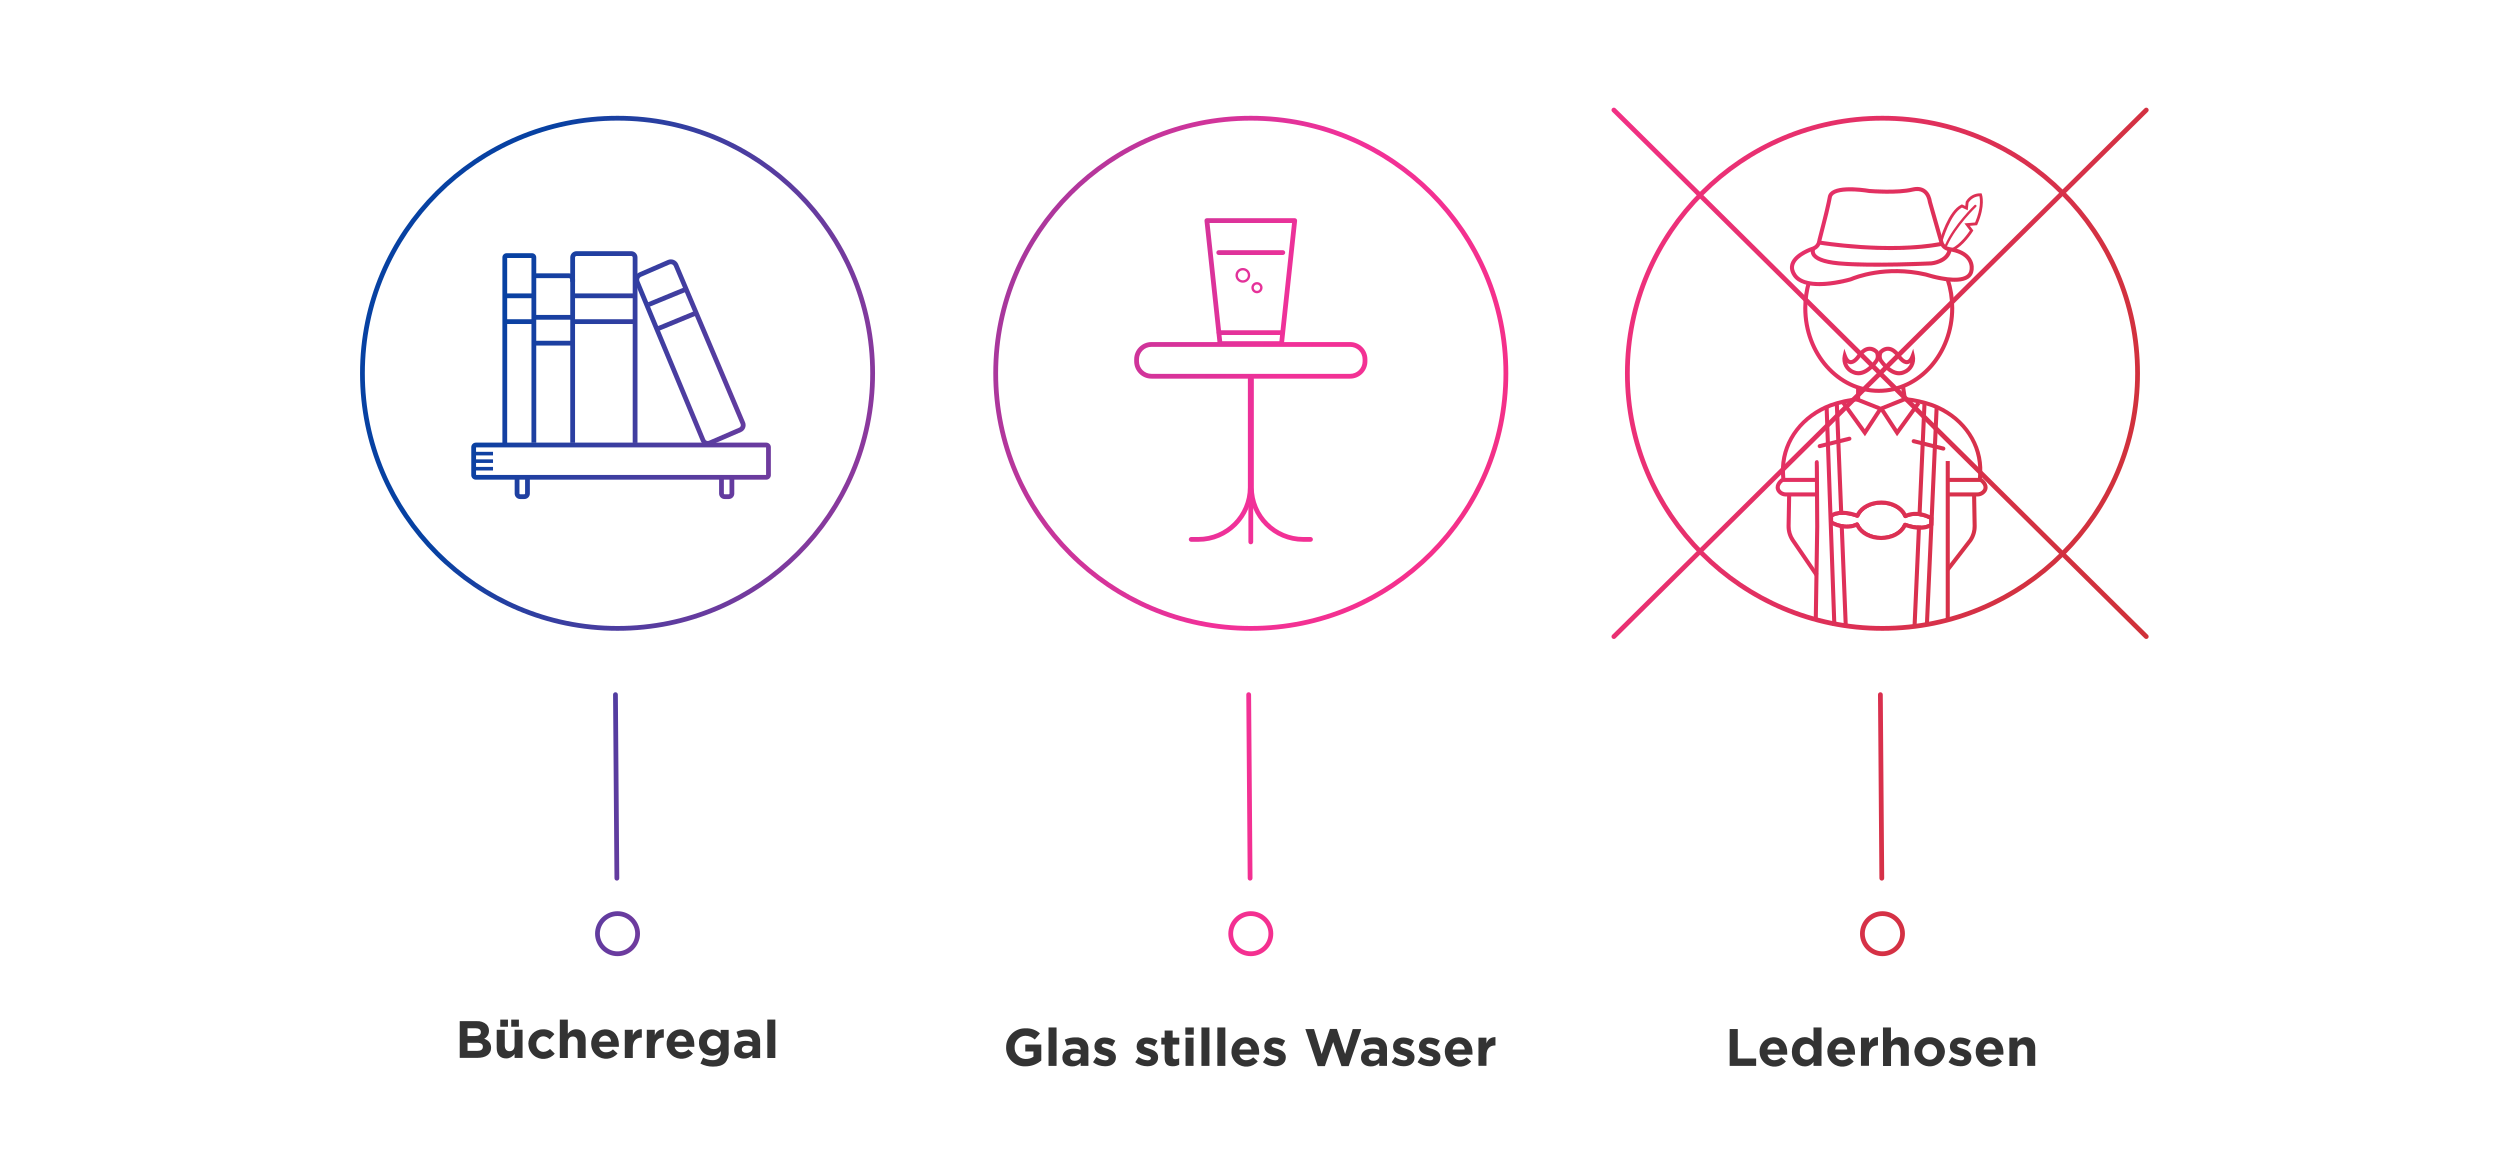 <?xml version="1.0" encoding="UTF-8"?>
<svg xmlns="http://www.w3.org/2000/svg" xmlns:xlink="http://www.w3.org/1999/xlink" id="Layer_1" data-name="Layer 1" viewBox="0 0 1045 484">
  <defs>
    <style>
      .cls-1 {
        fill: url(#Neues_Verlaufsfeld_1-27);
      }

      .cls-2 {
        fill: url(#Neues_Verlaufsfeld_1-10);
      }

      .cls-3 {
        fill: url(#Neues_Verlaufsfeld_1-23);
      }

      .cls-4 {
        fill: url(#Neues_Verlaufsfeld_1-3);
      }

      .cls-5 {
        fill: url(#Neues_Verlaufsfeld_1-43);
      }

      .cls-6 {
        fill: url(#Neues_Verlaufsfeld_1-57);
      }

      .cls-7 {
        fill: url(#Neues_Verlaufsfeld_1-13);
      }

      .cls-8 {
        fill: url(#Neues_Verlaufsfeld_1-46);
      }

      .cls-9 {
        fill: url(#Neues_Verlaufsfeld_1-25);
      }

      .cls-10 {
        fill: url(#Neues_Verlaufsfeld_1-17);
      }

      .cls-11 {
        fill: url(#Neues_Verlaufsfeld_1-15);
      }

      .cls-12 {
        fill: url(#Neues_Verlaufsfeld_1-11);
      }

      .cls-13 {
        fill: url(#Neues_Verlaufsfeld_1-40);
      }

      .cls-14 {
        fill: url(#Neues_Verlaufsfeld_1-53);
      }

      .cls-15 {
        fill: url(#Neues_Verlaufsfeld_1-41);
      }

      .cls-16 {
        fill: url(#Neues_Verlaufsfeld_1-49);
      }

      .cls-17 {
        fill: url(#Neues_Verlaufsfeld_1-7);
      }

      .cls-18 {
        fill: url(#Neues_Verlaufsfeld_1-22);
      }

      .cls-19 {
        fill: url(#Neues_Verlaufsfeld_1-28);
      }

      .cls-20 {
        fill: url(#Neues_Verlaufsfeld_1-34);
      }

      .cls-21 {
        fill: url(#Neues_Verlaufsfeld_1-18);
      }

      .cls-22 {
        fill: url(#Neues_Verlaufsfeld_1-6);
      }

      .cls-23 {
        fill: url(#Neues_Verlaufsfeld_1-44);
      }

      .cls-24 {
        fill: url(#Neues_Verlaufsfeld_1-16);
      }

      .cls-25 {
        fill: url(#Neues_Verlaufsfeld_1-35);
      }

      .cls-26 {
        fill: url(#Neues_Verlaufsfeld_1-60);
      }

      .cls-27 {
        fill: url(#Neues_Verlaufsfeld_1-12);
      }

      .cls-28 {
        fill: url(#Neues_Verlaufsfeld_1-38);
      }

      .cls-29 {
        fill: url(#Neues_Verlaufsfeld_1-24);
      }

      .cls-30 {
        fill: url(#Neues_Verlaufsfeld_1-29);
      }

      .cls-31 {
        fill: url(#Neues_Verlaufsfeld_1-26);
      }

      .cls-32 {
        fill: url(#Neues_Verlaufsfeld_1);
      }

      .cls-33 {
        fill: url(#Neues_Verlaufsfeld_1-51);
      }

      .cls-34 {
        fill: url(#Neues_Verlaufsfeld_1-63);
      }

      .cls-35 {
        fill: url(#Neues_Verlaufsfeld_1-30);
      }

      .cls-36 {
        fill: url(#Neues_Verlaufsfeld_1-54);
      }

      .cls-37 {
        fill: url(#Neues_Verlaufsfeld_1-2);
      }

      .cls-38 {
        fill: url(#Neues_Verlaufsfeld_1-36);
      }

      .cls-39 {
        fill: url(#Neues_Verlaufsfeld_1-4);
      }

      .cls-40 {
        fill: url(#Neues_Verlaufsfeld_1-52);
      }

      .cls-41 {
        fill: url(#Neues_Verlaufsfeld_1-45);
      }

      .cls-42 {
        fill: #333;
      }

      .cls-43 {
        fill: url(#Neues_Verlaufsfeld_1-48);
      }

      .cls-44 {
        fill: url(#Neues_Verlaufsfeld_1-31);
      }

      .cls-45 {
        fill: url(#Neues_Verlaufsfeld_1-66);
      }

      .cls-46 {
        fill: url(#Neues_Verlaufsfeld_1-55);
      }

      .cls-47 {
        fill: url(#Neues_Verlaufsfeld_1-42);
      }

      .cls-48 {
        fill: url(#Neues_Verlaufsfeld_1-64);
      }

      .cls-49 {
        fill: url(#Neues_Verlaufsfeld_1-39);
      }

      .cls-50 {
        fill: url(#Neues_Verlaufsfeld_1-37);
      }

      .cls-51 {
        fill: url(#Neues_Verlaufsfeld_1-5);
      }

      .cls-52 {
        fill: url(#Neues_Verlaufsfeld_1-50);
      }

      .cls-53 {
        fill: url(#Neues_Verlaufsfeld_1-65);
      }

      .cls-54 {
        fill: url(#Neues_Verlaufsfeld_1-20);
      }

      .cls-55 {
        fill: url(#Neues_Verlaufsfeld_1-58);
      }

      .cls-56 {
        fill: url(#Neues_Verlaufsfeld_1-21);
      }

      .cls-57 {
        fill: url(#Neues_Verlaufsfeld_1-56);
      }

      .cls-58 {
        fill: url(#Neues_Verlaufsfeld_1-67);
      }

      .cls-59 {
        fill: url(#Neues_Verlaufsfeld_1-8);
      }

      .cls-60 {
        fill: url(#Neues_Verlaufsfeld_1-33);
      }

      .cls-61 {
        fill: url(#Neues_Verlaufsfeld_1-61);
      }

      .cls-62 {
        fill: url(#Neues_Verlaufsfeld_1-59);
      }

      .cls-63 {
        fill: url(#Neues_Verlaufsfeld_1-19);
      }

      .cls-64 {
        fill: url(#Neues_Verlaufsfeld_1-62);
      }

      .cls-65 {
        fill: url(#Neues_Verlaufsfeld_1-47);
      }

      .cls-66 {
        fill: url(#Neues_Verlaufsfeld_1-9);
      }

      .cls-67 {
        fill: url(#Neues_Verlaufsfeld_1-32);
      }

      .cls-68 {
        fill: url(#Neues_Verlaufsfeld_1-14);
      }
    </style>
    <linearGradient id="Neues_Verlaufsfeld_1" data-name="Neues Verlaufsfeld 1" x1="158.925" y1="15.181" x2="929.788" y2="231.181" gradientUnits="userSpaceOnUse">
      <stop offset="0" stop-color="#0741a2"></stop>
      <stop offset=".1" stop-color="#0741a2"></stop>
      <stop offset=".2" stop-color="#4b3da0"></stop>
      <stop offset=".3" stop-color="#8b399d"></stop>
      <stop offset=".4" stop-color="#c3359b"></stop>
      <stop offset=".5" stop-color="#f13199"></stop>
      <stop offset=".6" stop-color="#f5308c"></stop>
      <stop offset=".7" stop-color="#ea3074"></stop>
      <stop offset=".8" stop-color="#df305a"></stop>
      <stop offset=".9" stop-color="#d33141"></stop>
      <stop offset="1" stop-color="#ce3136"></stop>
    </linearGradient>
    <linearGradient id="Neues_Verlaufsfeld_1-2" data-name="Neues Verlaufsfeld 1" x1="153.238" y1="35.478" x2="924.1" y2="251.478" xlink:href="#Neues_Verlaufsfeld_1"></linearGradient>
    <linearGradient id="Neues_Verlaufsfeld_1-3" data-name="Neues Verlaufsfeld 1" x1="161.931" y1="4.455" x2="932.793" y2="220.455" xlink:href="#Neues_Verlaufsfeld_1"></linearGradient>
    <linearGradient id="Neues_Verlaufsfeld_1-4" data-name="Neues Verlaufsfeld 1" x1="150.228" y1="46.22" x2="921.09" y2="262.22" xlink:href="#Neues_Verlaufsfeld_1"></linearGradient>
    <linearGradient id="Neues_Verlaufsfeld_1-5" data-name="Neues Verlaufsfeld 1" x1="138.591" y1="87.751" x2="909.453" y2="303.751" xlink:href="#Neues_Verlaufsfeld_1"></linearGradient>
    <linearGradient id="Neues_Verlaufsfeld_1-6" data-name="Neues Verlaufsfeld 1" x1="140.206" y1="81.987" x2="911.068" y2="297.987" xlink:href="#Neues_Verlaufsfeld_1"></linearGradient>
    <linearGradient id="Neues_Verlaufsfeld_1-7" data-name="Neues Verlaufsfeld 1" x1="139.369" y1="84.972" x2="910.232" y2="300.972" xlink:href="#Neues_Verlaufsfeld_1"></linearGradient>
    <linearGradient id="Neues_Verlaufsfeld_1-8" data-name="Neues Verlaufsfeld 1" x1="129.551" y1="120.012" x2="900.414" y2="336.012" xlink:href="#Neues_Verlaufsfeld_1"></linearGradient>
    <linearGradient id="Neues_Verlaufsfeld_1-9" data-name="Neues Verlaufsfeld 1" x1="148.821" y1="51.241" x2="919.684" y2="267.241" xlink:href="#Neues_Verlaufsfeld_1"></linearGradient>
    <linearGradient id="Neues_Verlaufsfeld_1-10" data-name="Neues Verlaufsfeld 1" x1="168.043" y1="-17.359" x2="938.905" y2="198.641" xlink:href="#Neues_Verlaufsfeld_1"></linearGradient>
    <linearGradient id="Neues_Verlaufsfeld_1-11" data-name="Neues Verlaufsfeld 1" x1="159.219" y1="14.134" x2="930.081" y2="230.134" xlink:href="#Neues_Verlaufsfeld_1"></linearGradient>
    <linearGradient id="Neues_Verlaufsfeld_1-12" data-name="Neues Verlaufsfeld 1" x1="158.307" y1="17.386" x2="929.17" y2="233.386" xlink:href="#Neues_Verlaufsfeld_1"></linearGradient>
    <linearGradient id="Neues_Verlaufsfeld_1-13" data-name="Neues Verlaufsfeld 1" x1="123.135" y1="142.909" x2="893.998" y2="358.909" xlink:href="#Neues_Verlaufsfeld_1"></linearGradient>
    <linearGradient id="Neues_Verlaufsfeld_1-14" data-name="Neues Verlaufsfeld 1" x1="107.186" y1="199.828" x2="878.048" y2="415.828" xlink:href="#Neues_Verlaufsfeld_1"></linearGradient>
    <linearGradient id="Neues_Verlaufsfeld_1-15" data-name="Neues Verlaufsfeld 1" x1="103.913" y1="211.511" x2="874.775" y2="427.511" xlink:href="#Neues_Verlaufsfeld_1"></linearGradient>
    <linearGradient id="Neues_Verlaufsfeld_1-16" data-name="Neues Verlaufsfeld 1" x1="87.964" y1="268.428" x2="858.826" y2="484.428" xlink:href="#Neues_Verlaufsfeld_1"></linearGradient>
    <linearGradient id="Neues_Verlaufsfeld_1-17" data-name="Neues Verlaufsfeld 1" x1="84.643" y1="280.279" x2="855.506" y2="496.279" xlink:href="#Neues_Verlaufsfeld_1"></linearGradient>
    <linearGradient id="Neues_Verlaufsfeld_1-18" data-name="Neues Verlaufsfeld 1" x1="68.694" y1="337.199" x2="839.556" y2="553.199" xlink:href="#Neues_Verlaufsfeld_1"></linearGradient>
    <linearGradient id="Neues_Verlaufsfeld_1-19" data-name="Neues Verlaufsfeld 1" x1="120.117" y1="153.68" x2="890.98" y2="369.68" xlink:href="#Neues_Verlaufsfeld_1"></linearGradient>
    <linearGradient id="Neues_Verlaufsfeld_1-20" data-name="Neues Verlaufsfeld 1" x1="116.746" y1="165.711" x2="887.608" y2="381.711" xlink:href="#Neues_Verlaufsfeld_1"></linearGradient>
    <linearGradient id="Neues_Verlaufsfeld_1-21" data-name="Neues Verlaufsfeld 1" x1="115.927" y1="168.632" x2="886.79" y2="384.632" xlink:href="#Neues_Verlaufsfeld_1"></linearGradient>
    <linearGradient id="Neues_Verlaufsfeld_1-22" data-name="Neues Verlaufsfeld 1" x1="115.109" y1="171.553" x2="885.971" y2="387.553" xlink:href="#Neues_Verlaufsfeld_1"></linearGradient>
    <linearGradient id="Neues_Verlaufsfeld_1-23" data-name="Neues Verlaufsfeld 1" x1="114.249" y1="174.621" x2="885.112" y2="390.621" xlink:href="#Neues_Verlaufsfeld_1"></linearGradient>
    <linearGradient id="Neues_Verlaufsfeld_1-24" data-name="Neues Verlaufsfeld 1" x1="120.47" y1="152.419" x2="891.333" y2="368.419" xlink:href="#Neues_Verlaufsfeld_1"></linearGradient>
    <linearGradient id="Neues_Verlaufsfeld_1-25" data-name="Neues Verlaufsfeld 1" x1="129.136" y1="121.492" x2="899.999" y2="337.492" xlink:href="#Neues_Verlaufsfeld_1"></linearGradient>
    <linearGradient id="Neues_Verlaufsfeld_1-26" data-name="Neues Verlaufsfeld 1" x1="129.755" y1="119.284" x2="900.617" y2="335.284" xlink:href="#Neues_Verlaufsfeld_1"></linearGradient>
    <linearGradient id="Neues_Verlaufsfeld_1-27" data-name="Neues Verlaufsfeld 1" x1="132.851" y1="108.235" x2="903.713" y2="324.235" xlink:href="#Neues_Verlaufsfeld_1"></linearGradient>
    <linearGradient id="Neues_Verlaufsfeld_1-28" data-name="Neues Verlaufsfeld 1" x1="133.987" y1="104.18" x2="904.849" y2="320.18" xlink:href="#Neues_Verlaufsfeld_1"></linearGradient>
    <linearGradient id="Neues_Verlaufsfeld_1-29" data-name="Neues Verlaufsfeld 1" x1="134.98" y1="100.638" x2="905.842" y2="316.638" xlink:href="#Neues_Verlaufsfeld_1"></linearGradient>
    <linearGradient id="Neues_Verlaufsfeld_1-30" data-name="Neues Verlaufsfeld 1" x1="132.176" y1="110.642" x2="903.039" y2="326.642" xlink:href="#Neues_Verlaufsfeld_1"></linearGradient>
    <linearGradient id="Neues_Verlaufsfeld_1-31" data-name="Neues Verlaufsfeld 1" x1="133.659" y1="105.351" x2="904.522" y2="321.351" xlink:href="#Neues_Verlaufsfeld_1"></linearGradient>
    <linearGradient id="Neues_Verlaufsfeld_1-32" data-name="Neues Verlaufsfeld 1" x1="130.853" y1="115.364" x2="901.716" y2="331.364" xlink:href="#Neues_Verlaufsfeld_1"></linearGradient>
    <linearGradient id="Neues_Verlaufsfeld_1-33" data-name="Neues Verlaufsfeld 1" x1="137.534" y1="91.524" x2="908.396" y2="307.524" xlink:href="#Neues_Verlaufsfeld_1"></linearGradient>
    <linearGradient id="Neues_Verlaufsfeld_1-34" data-name="Neues Verlaufsfeld 1" x1="134.73" y1="101.528" x2="905.593" y2="317.528" xlink:href="#Neues_Verlaufsfeld_1"></linearGradient>
    <linearGradient id="Neues_Verlaufsfeld_1-35" data-name="Neues Verlaufsfeld 1" x1="139.333" y1="85.103" x2="910.195" y2="301.103" gradientTransform="translate(68.186 -96.699) rotate(22.357)" xlink:href="#Neues_Verlaufsfeld_1"></linearGradient>
    <linearGradient id="Neues_Verlaufsfeld_1-36" data-name="Neues Verlaufsfeld 1" x1="137.038" y1="93.293" x2="907.9" y2="309.293" gradientTransform="translate(72.398 -97.607) rotate(22.383)" xlink:href="#Neues_Verlaufsfeld_1"></linearGradient>
    <linearGradient id="Neues_Verlaufsfeld_1-37" data-name="Neues Verlaufsfeld 1" x1="172.941" y1="-34.837" x2="943.803" y2="181.163" xlink:href="#Neues_Verlaufsfeld_1"></linearGradient>
    <linearGradient id="Neues_Verlaufsfeld_1-38" data-name="Neues Verlaufsfeld 1" x1="182.376" y1="-68.51" x2="953.238" y2="147.49" xlink:href="#Neues_Verlaufsfeld_1"></linearGradient>
    <linearGradient id="Neues_Verlaufsfeld_1-39" data-name="Neues Verlaufsfeld 1" x1="182.106" y1="-67.545" x2="952.968" y2="148.455" xlink:href="#Neues_Verlaufsfeld_1"></linearGradient>
    <linearGradient id="Neues_Verlaufsfeld_1-40" data-name="Neues Verlaufsfeld 1" x1="180.926" y1="-63.336" x2="951.789" y2="152.664" xlink:href="#Neues_Verlaufsfeld_1"></linearGradient>
    <linearGradient id="Neues_Verlaufsfeld_1-41" data-name="Neues Verlaufsfeld 1" x1="187.034" y1="-85.134" x2="957.896" y2="130.866" xlink:href="#Neues_Verlaufsfeld_1"></linearGradient>
    <linearGradient id="Neues_Verlaufsfeld_1-42" data-name="Neues Verlaufsfeld 1" x1="186.467" y1="-83.111" x2="957.33" y2="132.889" xlink:href="#Neues_Verlaufsfeld_1"></linearGradient>
    <linearGradient id="Neues_Verlaufsfeld_1-43" data-name="Neues Verlaufsfeld 1" x1="168.811" y1="-20.1" x2="939.674" y2="195.9" xlink:href="#Neues_Verlaufsfeld_1"></linearGradient>
    <linearGradient id="Neues_Verlaufsfeld_1-44" data-name="Neues Verlaufsfeld 1" x1="169.959" y1="-24.195" x2="940.821" y2="191.805" xlink:href="#Neues_Verlaufsfeld_1"></linearGradient>
    <linearGradient id="Neues_Verlaufsfeld_1-45" data-name="Neues Verlaufsfeld 1" x1="165.619" y1="-8.709" x2="936.482" y2="207.291" xlink:href="#Neues_Verlaufsfeld_1"></linearGradient>
    <linearGradient id="Neues_Verlaufsfeld_1-46" data-name="Neues Verlaufsfeld 1" x1="162.435" y1="2.657" x2="933.297" y2="218.657" xlink:href="#Neues_Verlaufsfeld_1"></linearGradient>
    <linearGradient id="Neues_Verlaufsfeld_1-47" data-name="Neues Verlaufsfeld 1" x1="163.83" y1="-2.325" x2="934.693" y2="213.675" xlink:href="#Neues_Verlaufsfeld_1"></linearGradient>
    <linearGradient id="Neues_Verlaufsfeld_1-48" data-name="Neues Verlaufsfeld 1" x1="151.941" y1="40.107" x2="922.803" y2="256.107" xlink:href="#Neues_Verlaufsfeld_1"></linearGradient>
    <linearGradient id="Neues_Verlaufsfeld_1-49" data-name="Neues Verlaufsfeld 1" x1="147.967" y1="54.29" x2="918.829" y2="270.29" xlink:href="#Neues_Verlaufsfeld_1"></linearGradient>
    <linearGradient id="Neues_Verlaufsfeld_1-50" data-name="Neues Verlaufsfeld 1" x1="150.948" y1="43.649" x2="921.811" y2="259.649" gradientTransform="translate(8.118 -26.954) rotate(2.029)" xlink:href="#Neues_Verlaufsfeld_1"></linearGradient>
    <linearGradient id="Neues_Verlaufsfeld_1-51" data-name="Neues Verlaufsfeld 1" x1="154.03" y1="32.651" x2="924.892" y2="248.651" gradientTransform="translate(986.847 -600.576) rotate(87.433)" xlink:href="#Neues_Verlaufsfeld_1"></linearGradient>
    <linearGradient id="Neues_Verlaufsfeld_1-52" data-name="Neues Verlaufsfeld 1" x1="482.304" y1="151.291" x2="861.364" y2="257.506" xlink:href="#Neues_Verlaufsfeld_1"></linearGradient>
    <linearGradient id="Neues_Verlaufsfeld_1-53" data-name="Neues Verlaufsfeld 1" x1="451.332" y1="93.633" x2="869.789" y2="210.887" xlink:href="#Neues_Verlaufsfeld_1"></linearGradient>
    <linearGradient id="Neues_Verlaufsfeld_1-54" data-name="Neues Verlaufsfeld 1" x1="443.062" y1="100.797" x2="849.112" y2="214.575" xlink:href="#Neues_Verlaufsfeld_1"></linearGradient>
    <linearGradient id="Neues_Verlaufsfeld_1-55" data-name="Neues Verlaufsfeld 1" x1="467.875" y1="155.594" x2="845.351" y2="261.365" xlink:href="#Neues_Verlaufsfeld_1"></linearGradient>
    <linearGradient id="Neues_Verlaufsfeld_1-56" data-name="Neues Verlaufsfeld 1" x1="152.045" y1="39.736" x2="922.907" y2="255.736" xlink:href="#Neues_Verlaufsfeld_1"></linearGradient>
    <linearGradient id="Neues_Verlaufsfeld_1-57" data-name="Neues Verlaufsfeld 1" x1="152.071" y1="39.743" x2="922.899" y2="255.733" xlink:href="#Neues_Verlaufsfeld_1"></linearGradient>
    <linearGradient id="Neues_Verlaufsfeld_1-58" data-name="Neues Verlaufsfeld 1" x1="158.949" y1="15.095" x2="929.812" y2="231.095" xlink:href="#Neues_Verlaufsfeld_1"></linearGradient>
    <linearGradient id="Neues_Verlaufsfeld_1-59" data-name="Neues Verlaufsfeld 1" x1="152.634" y1="37.632" x2="923.497" y2="253.632" xlink:href="#Neues_Verlaufsfeld_1"></linearGradient>
    <linearGradient id="Neues_Verlaufsfeld_1-60" data-name="Neues Verlaufsfeld 1" x1="148.026" y1="54.08" x2="918.888" y2="270.08" xlink:href="#Neues_Verlaufsfeld_1"></linearGradient>
    <linearGradient id="Neues_Verlaufsfeld_1-61" data-name="Neues Verlaufsfeld 1" x1="162.271" y1="3.241" x2="933.133" y2="219.241" xlink:href="#Neues_Verlaufsfeld_1"></linearGradient>
    <linearGradient id="Neues_Verlaufsfeld_1-62" data-name="Neues Verlaufsfeld 1" x1="158.149" y1="17.952" x2="929.011" y2="233.952" xlink:href="#Neues_Verlaufsfeld_1"></linearGradient>
    <linearGradient id="Neues_Verlaufsfeld_1-63" data-name="Neues Verlaufsfeld 1" x1="153.198" y1="35.62" x2="924.061" y2="251.62" xlink:href="#Neues_Verlaufsfeld_1"></linearGradient>
    <linearGradient id="Neues_Verlaufsfeld_1-64" data-name="Neues Verlaufsfeld 1" x1="161.671" y1="5.382" x2="932.533" y2="221.382" xlink:href="#Neues_Verlaufsfeld_1"></linearGradient>
    <linearGradient id="Neues_Verlaufsfeld_1-65" data-name="Neues Verlaufsfeld 1" x1="159.079" y1="14.631" x2="929.942" y2="230.631" xlink:href="#Neues_Verlaufsfeld_1"></linearGradient>
    <linearGradient id="Neues_Verlaufsfeld_1-66" data-name="Neues Verlaufsfeld 1" x1="167.969" y1="-17.094" x2="938.831" y2="198.906" xlink:href="#Neues_Verlaufsfeld_1"></linearGradient>
    <linearGradient id="Neues_Verlaufsfeld_1-67" data-name="Neues Verlaufsfeld 1" x1="167.969" y1="-17.094" x2="938.831" y2="198.906" xlink:href="#Neues_Verlaufsfeld_1"></linearGradient>
  </defs>
  <path class="cls-32" d="M535.68,144.63h-25.709c-.511,0-.94-.385-.994-.894l-5.5-51.42c-.03-.282.061-.564.25-.775.189-.211.46-.332.744-.332h36.72c.284,0,.554.121.744.332.189.211.28.493.25.775l-5.511,51.42c-.055.508-.483.894-.994.894ZM510.869,142.63h23.912l5.296-49.42h-34.494l5.286,49.42Z"></path>
  <path class="cls-37" d="M536.09,140.04h-26.52c-.552,0-1-.448-1-1s.448-1,1-1h26.52c.553,0,1,.448,1,1s-.447,1-1,1Z"></path>
  <path class="cls-4" d="M536.22,106.58h-26.79c-.552,0-1-.448-1-1s.448-1,1-1h26.79c.553,0,1,.448,1,1s-.447,1-1,1Z"></path>
  <path class="cls-39" d="M564.35,158.27h-83.04c-3.981,0-7.22-3.239-7.22-7.22v-.85c0-3.981,3.239-7.22,7.22-7.22h83.04c3.981,0,7.221,3.239,7.221,7.22v.85c0,3.981-3.239,7.22-7.221,7.22ZM481.31,144.98c-2.878,0-5.22,2.342-5.22,5.22v.85c0,2.878,2.342,5.22,5.22,5.22h83.04c2.879,0,5.221-2.342,5.221-5.22v-.85c0-2.878-2.342-5.22-5.221-5.22h-83.04Z"></path>
  <path class="cls-51" d="M500.911,226.47h-3c-.552,0-1-.448-1-1s.448-1,1-1h3c11.409-.005,20.695-9.292,20.7-20.701v-45.45c0-.552.448-1,1-1s1.0.448,1,1v45.45c-.006,12.511-10.189,22.694-22.7,22.7Z"></path>
  <path class="cls-22" d="M547.79,226.47h-3c-12.517,0-22.7-10.183-22.7-22.7v-45.45c0-.552.448-1,1-1,.553,0,1,.448,1,1v45.45c0,11.414,9.286,20.7,20.7,20.7h3c.553,0,1,.448,1,1s-.447,1-1,1Z"></path>
  <path class="cls-17" d="M522.83,227.52c-.552,0-1-.448-1-1v-68.2c0-.552.448-1,1-1,.553,0,1,.448,1,1v68.2c0,.552-.447,1-1,1Z"></path>
  <path class="cls-59" d="M258.13,263.67c-59.347,0-107.63-48.283-107.63-107.63s48.283-107.63,107.63-107.63,107.63,48.283,107.63,107.63-48.283,107.63-107.63,107.63ZM258.13,50.41c-58.245,0-105.63,47.385-105.63,105.63s47.385,105.63,105.63,105.63,105.63-47.385,105.63-105.63-47.385-105.63-105.63-105.63Z"></path>
  <path class="cls-66" d="M522.83,263.67c-59.347,0-107.63-48.283-107.63-107.63s48.283-107.63,107.63-107.63c59.348,0,107.63,48.283,107.63,107.63s-48.282,107.63-107.63,107.63ZM522.83,50.41c-58.245,0-105.63,47.385-105.63,105.63s47.385,105.63,105.63,105.63c58.244,0,105.63-47.385,105.63-105.63s-47.386-105.63-105.63-105.63Z"></path>
  <path class="cls-2" d="M786.87,263.67c-59.348,0-107.63-48.283-107.63-107.63s48.282-107.63,107.63-107.63,107.63,48.283,107.63,107.63-48.282,107.63-107.63,107.63ZM786.87,50.41c-58.244,0-105.63,47.385-105.63,105.63s47.386,105.63,105.63,105.63,105.63-47.385,105.63-105.63-47.386-105.63-105.63-105.63Z"></path>
  <path class="cls-12" d="M519.51,118.17c-1.698,0-3.08-1.382-3.08-3.08s1.381-3.08,3.08-3.08,3.08,1.382,3.08,3.08-1.382,3.08-3.08,3.08ZM519.51,113.01c-1.146,0-2.08.933-2.08,2.08s.933,2.08,2.08,2.08c1.147,0,2.08-.933,2.08-2.08s-.933-2.08-2.08-2.08Z"></path>
  <path class="cls-27" d="M525.41,122.59c-1.29,0-2.34-1.05-2.34-2.34s1.05-2.34,2.34-2.34,2.34,1.05,2.34,2.34-1.05,2.34-2.34,2.34ZM525.41,118.91c-.739,0-1.34.601-1.34,1.34s.601,1.34,1.34,1.34,1.34-.601,1.34-1.34-.601-1.34-1.34-1.34Z"></path>
  <path class="cls-7" d="M786.59,368.1c-.549,0-.996-.442-1-.992l-.59-76.739c-.004-.553.44-1.004.992-1.008h.008c.549,0,.996.442,1,.992l.59,76.739c.004.553-.44,1.004-.992,1.008h-.008Z"></path>
  <path class="cls-68" d="M786.87,399.67c-5.178,0-9.39-4.212-9.39-9.39s4.212-9.391,9.39-9.391,9.39,4.213,9.39,9.391-4.212,9.39-9.39,9.39ZM786.87,382.89c-4.074,0-7.39,3.315-7.39,7.391,0,4.074,3.315,7.39,7.39,7.39s7.39-3.315,7.39-7.39c0-4.075-3.315-7.391-7.39-7.391Z"></path>
  <path class="cls-11" d="M522.54,368.1c-.549,0-.996-.442-1-.992l-.59-76.739c-.004-.553.44-1.004.992-1.008h.008c.549,0,.996.442,1,.992l.59,76.739c.004.553-.44,1.004-.992,1.008h-.008Z"></path>
  <path class="cls-24" d="M522.83,399.67c-5.178,0-9.39-4.212-9.39-9.39s4.212-9.391,9.39-9.391,9.39,4.213,9.39,9.391-4.212,9.39-9.39,9.39ZM522.83,382.89c-4.075,0-7.39,3.315-7.39,7.391,0,4.074,3.315,7.39,7.39,7.39,4.074,0,7.39-3.315,7.39-7.39,0-4.075-3.315-7.391-7.39-7.391Z"></path>
  <path class="cls-10" d="M257.85,368.1c-.549,0-.996-.442-1-.992l-.59-76.739c-.004-.553.44-1.004.992-1.008h.008c.549,0,.996.442,1,.992l.59,76.739c.004.553-.44,1.004-.992,1.008h-.008Z"></path>
  <path class="cls-21" d="M258.13,399.67c-5.177,0-9.39-4.212-9.39-9.39s4.212-9.391,9.39-9.391c5.178,0,9.39,4.213,9.39,9.391s-4.212,9.39-9.39,9.39ZM258.13,382.89c-4.075,0-7.39,3.315-7.39,7.391,0,4.074,3.315,7.39,7.39,7.39s7.39-3.315,7.39-7.39c0-4.075-3.315-7.391-7.39-7.391Z"></path>
  <path class="cls-42" d="M723,430.14h3.39v12.32h7.68v3.08h-11.07v-15.4Z"></path>
  <path class="cls-42" d="M735.49,439.71h0c-.149-3.238,2.355-5.985,5.594-6.134.079-.004.158-.006.236-.006,3.94,0,5.74,3.06,5.74,6.4v.88h-8.21c.219,1.398,1.467,2.399,2.88,2.31,1.081.016,2.119-.423,2.86-1.21l1.92,1.7c-2.213,2.635-6.142,2.977-8.777.764-1.381-1.16-2.192-2.861-2.223-4.664l-.02-.04ZM743.8,438.71c-.005-1.372-1.108-2.488-2.48-2.51-1.378.036-2.493,1.133-2.55,2.51h5.03Z"></path>
  <path class="cls-42" d="M749,439.67v-.05c0-3.93,2.57-6.09,5.37-6.09,1.434-.03,2.796.623,3.67,1.76v-5.81h3.35v16.06h-3.35v-1.69c-.818,1.221-2.201,1.94-3.67,1.91-2.73-0-5.37-2.15-5.37-6.09ZM758.09,439.67v-.05c.21-1.588-.907-3.045-2.495-3.255-1.588-.21-3.045.907-3.255,2.495-.033.252-.033.508,0,.76v.05c-.21,1.588.907,3.045,2.495,3.255,1.588.21,3.045-.907,3.255-2.495.033-.252.033-.508,0-.76Z"></path>
  <path class="cls-42" d="M763.82,439.71h0c-.149-3.238,2.355-5.985,5.594-6.134.079-.004.158-.006.236-.006,3.94,0,5.75,3.06,5.75,6.4v.88h-8.2c.215,1.401,1.466,2.404,2.88,2.31,1.081.016,2.119-.423,2.86-1.21l1.91,1.7c-2.213,2.635-6.142,2.977-8.777.764-1.381-1.16-2.192-2.861-2.223-4.664l-.03-.04ZM772.14,438.71c-.016-1.372-1.118-2.483-2.49-2.51-1.38,0-2.28,1-2.55,2.51h5.04Z"></path>
  <path class="cls-42" d="M777.88,433.75h3.35v2.38c.485-1.644,2.051-2.727,3.76-2.6v3.47h-.18c-2.22,0-3.58,1.34-3.58,4.16v4.35h-3.35v-11.76Z"></path>
  <path class="cls-42" d="M787.08,429.48h3.34v5.94c.764-1.17,2.063-1.879,3.46-1.89,2.53,0,4,1.67,4,4.38v7.63h-3.34v-6.54c0-1.58-.75-2.39-2-2.39s-2.09.81-2.09,2.39v6.58h-3.34l-.03-16.1Z"></path>
  <path class="cls-42" d="M800.21,439.71h0c.026-3.419,2.818-6.169,6.236-6.143.055 0.0.109.002.164.003,3.383-.127,6.229,2.512,6.356,5.896.002.065.004.13.004.194v.05c-.197,3.524-3.214,6.22-6.737,6.023-3.248-.182-5.841-2.775-6.023-6.023v0ZM809.67,439.71h0c.072-1.727-1.27-3.186-2.997-3.257-.034-.001-.068-.002-.103-.003-1.656-.037-3.029,1.275-3.067,2.932-.002.093 0.0.186.007.278v.05c-.066,1.733,1.285,3.192,3.017,3.258.028.001.055.002.083.002,1.656.039,3.031-1.271,3.07-2.928.003-.111-.001-.222-.01-.332h0Z"></path>
  <path class="cls-42" d="M814.47,444l1.43-2.2c1.066.84,2.365,1.333,3.72,1.41,1,0,1.4-.35,1.4-.88h0c0-.73-1.14-1-2.44-1.37-1.65-.48-3.52-1.25-3.52-3.54h0c0-2.4,1.94-3.75,4.31-3.75,1.568.022,3.096.498,4.4,1.37l-1.27,2.31c-.958-.621-2.053-.999-3.19-1.1-.82,0-1.23.35-1.23.81v-.06c0,.66,1.12,1,2.39,1.4,1.65.55,3.57,1.35,3.57,3.5h0c0,2.61-2,3.8-4.51,3.8-1.828.008-3.608-.59-5.06-1.7Z"></path>
  <path class="cls-42" d="M825.86,439.71h0c-.149-3.238,2.355-5.985,5.594-6.134.079-.004.158-.006.236-.006,3.94,0,5.75,3.06,5.75,6.4,0,.27,0,.57-.05.88h-8.2c.215,1.401,1.466,2.404,2.88,2.31,1.08.014,2.117-.425,2.86-1.21l1.91,1.7c-2.213,2.635-6.142,2.977-8.777.764-1.381-1.16-2.192-2.861-2.223-4.664l.02-.04ZM834.18,438.71c-.016-1.372-1.118-2.483-2.49-2.51-1.38,0-2.28,1-2.55,2.51h5.04Z"></path>
  <path class="cls-42" d="M839.92,433.75h3.35v1.67c.762-1.167,2.056-1.876,3.45-1.89,2.53,0,4,1.67,4,4.38v7.63h-3.34v-6.54c0-1.58-.75-2.39-2-2.39s-2.09.81-2.09,2.39v6.58h-3.35l-.02-11.83Z"></path>
  <path class="cls-42" d="M420.56,437.89v-.05c-.056-4.363,3.435-7.945,7.797-8.001.094-.001.189-.001.283.001,2.215-.115,4.387.643,6.05,2.11l-2.14,2.57c-1.077-1.025-2.514-1.586-4-1.56-2.546.108-4.526,2.254-4.43,4.8h0c-.149,2.547,1.795,4.733,4.342,4.882.109.006.219.009.328.008,1.135.034,2.251-.292,3.19-.93v-2.2h-3.41v-2.92h6.69v6.69c-1.827,1.582-4.164,2.448-6.58,2.44-4.252.227-7.883-3.036-8.11-7.288-.01-.184-.013-.368-.01-.552Z"></path>
  <path class="cls-42" d="M438.29,429.48h3.35v16.06h-3.35v-16.06Z"></path>
  <path class="cls-42" d="M444.08,442.16v-.05c0-2.57,2-3.76,4.75-3.76.981-.008,1.955.155,2.88.48v-.2c0-1.38-.85-2.15-2.53-2.15-1.115.001-2.218.218-3.25.64l-.84-2.56c1.436-.655,3.002-.976,4.58-.94,1.456-.115,2.898.361,4,1.32.913,1.031,1.374,2.386,1.28,3.76v6.84h-3.24v-1.27c-.904,1.004-2.21,1.55-3.56,1.49-2.25-0-4.07-1.27-4.07-3.6ZM451.76,441.39v-.6c-.675-.295-1.404-.445-2.14-.44-1.43,0-2.31.57-2.31,1.63h0c0,.91.75,1.43,1.83,1.43,1.56.04,2.62-.81,2.62-2.02h-0Z"></path>
  <path class="cls-42" d="M456.88,444l1.43-2.2c1.067.839,2.365,1.331,3.72,1.41,1,0,1.41-.35,1.41-.88h0c0-.73-1.14-1-2.44-1.37-1.65-.48-3.52-1.25-3.52-3.54h0c0-2.4,1.93-3.75,4.31-3.75,1.568.024,3.096.5,4.4,1.37l-1.28,2.31c-.958-.621-2.053-.999-3.19-1.1-.81,0-1.23.35-1.23.81v-.06c0,.66,1.12,1,2.4,1.4,1.65.55,3.56,1.35,3.56,3.5h0c0,2.61-1.95,3.8-4.51,3.8-1.828.007-3.607-.591-5.06-1.7Z"></path>
  <path class="cls-42" d="M474.53,444l1.43-2.2c1.066.84,2.365,1.333,3.72,1.41,1,0,1.4-.35,1.4-.88h0c0-.73-1.14-1-2.44-1.37-1.65-.48-3.52-1.25-3.52-3.54h0c0-2.4,1.94-3.75,4.31-3.75,1.568.022,3.096.498,4.4,1.37l-1.27,2.31c-.959-.619-2.053-.997-3.19-1.1-.82,0-1.23.35-1.23.81v-.06c0,.66,1.12,1,2.39,1.4,1.65.55,3.57,1.35,3.57,3.5h0c0,2.61-2,3.8-4.51,3.8-1.828.008-3.608-.59-5.06-1.7Z"></path>
  <path class="cls-42" d="M486.82,442.2v-5.59h-1.4v-2.86h1.4v-3h3.35v3h2.77v2.86h-2.77v5c0,.77.33,1.14,1.08,1.14.575.002,1.142-.139,1.65-.41v2.68c-.799.47-1.714.706-2.64.68-2.05.04-3.44-.77-3.44-3.5Z"></path>
  <path class="cls-42" d="M495.47,429.48h3.53v3h-3.52l-.01-3ZM495.56,433.75h3.34v11.79h-3.34v-11.79Z"></path>
  <path class="cls-42" d="M502.2,429.48h3.35v16.06h-3.35v-16.06Z"></path>
  <path class="cls-42" d="M508.85,429.48h3.34v16.06h-3.34v-16.06Z"></path>
  <path class="cls-42" d="M514.76,439.71h0c-.149-3.238,2.355-5.985,5.594-6.134.079-.004.158-.006.236-.006,3.94,0,5.75,3.06,5.75,6.4,0,.27,0,.57-.05.88h-8.2c.215,1.401,1.466,2.404,2.88,2.31,1.08.014,2.117-.425,2.86-1.21l1.91,1.7c-2.213,2.635-6.142,2.977-8.777.764-1.381-1.16-2.192-2.861-2.223-4.664l.02-.04ZM523.08,438.71c-.016-1.372-1.118-2.483-2.49-2.51-1.38,0-2.28,1-2.55,2.51h5.04Z"></path>
  <path class="cls-42" d="M527.9,444l1.43-2.2c1.066.84,2.365,1.333,3.72,1.41,1,0,1.4-.35,1.4-.88h0c0-.73-1.14-1-2.44-1.37-1.65-.48-3.52-1.25-3.52-3.54h0c0-2.4,1.94-3.75,4.31-3.75,1.568.022,3.096.498,4.4,1.37l-1.27,2.31c-.958-.621-2.053-.999-3.19-1.1-.82,0-1.23.35-1.23.81v-.06c0,.66,1.12,1,2.39,1.4,1.65.55,3.57,1.35,3.57,3.5h0c0,2.61-2,3.8-4.51,3.8-1.828.008-3.608-.59-5.06-1.7Z"></path>
  <path class="cls-42" d="M545.63,430.14h3.63l3.19,10.43,3.45-10.47h2.91l3.45,10.47,3.19-10.43h3.55l-5.26,15.51h-3l-3.48-10.07-3.47,10.07h-3l-5.16-15.51Z"></path>
  <path class="cls-42" d="M568.9,442.16v-.05c0-2.57,2-3.76,4.76-3.76.98-.007,1.955.156,2.88.48v-.2c0-1.38-.86-2.15-2.53-2.15-1.118-0-2.225.217-3.26.64l-.83-2.56c1.433-.655,2.995-.976,4.57-.94,1.456-.114,2.897.362,4,1.32.91,1.033,1.367,2.387,1.27,3.76v6.84h-3.23v-1.27c-.91,1.002-2.218,1.548-3.57,1.49-2.23-0-4.06-1.27-4.06-3.6ZM576.58,441.39v-.6c-.671-.294-1.397-.444-2.13-.44-1.43,0-2.31.57-2.31,1.63h0c0,.91.75,1.43,1.83,1.43,1.56.04,2.61-.81,2.61-2.02Z"></path>
  <path class="cls-42" d="M581.71,444l1.43-2.2c1.067.839,2.365,1.331,3.72,1.41,1,0,1.41-.35,1.41-.88h0c0-.73-1.15-1-2.45-1.37-1.65-.48-3.52-1.25-3.52-3.54h0c0-2.4,1.94-3.75,4.32-3.75,1.568.026,3.095.501,4.4,1.37l-1.28,2.31c-.958-.621-2.053-.999-3.19-1.1-.81,0-1.23.35-1.23.81v-.06c0,.66,1.12,1,2.4,1.4,1.65.55,3.56,1.35,3.56,3.5h0c0,2.61-2,3.8-4.51,3.8-1.828.008-3.608-.59-5.06-1.7Z"></path>
  <path class="cls-42" d="M592.53,444l1.43-2.2c1.067.839,2.365,1.331,3.72,1.41,1,0,1.41-.35,1.41-.88h0c0-.73-1.14-1-2.44-1.37-1.65-.48-3.52-1.25-3.52-3.54h0c0-2.4,1.93-3.75,4.31-3.75,1.568.026,3.095.501,4.4,1.37l-1.28,2.31c-.958-.621-2.053-.999-3.19-1.1-.81,0-1.23.35-1.23.81v-.06c0,.66,1.12,1,2.4,1.4,1.65.55,3.56,1.35,3.56,3.5h0c0,2.61-2,3.8-4.51,3.8-1.828.007-3.607-.591-5.06-1.7Z"></path>
  <path class="cls-42" d="M603.93,439.71h0c-.149-3.238,2.355-5.985,5.594-6.134.079-.004.158-.006.236-.006,3.94,0,5.74,3.06,5.74,6.4v.88h-8.21c.219,1.398,1.467,2.399,2.88,2.31,1.081.017,2.12-.422,2.86-1.21l1.92,1.7c-2.213,2.635-6.142,2.977-8.777.764-1.381-1.16-2.192-2.861-2.223-4.664l-.02-.04ZM612.25,438.71c-.016-1.372-1.118-2.483-2.49-2.51-1.378.036-2.493,1.133-2.55,2.51h5.04Z"></path>
  <path class="cls-42" d="M618,433.75h3.34v2.38c.485-1.644,2.051-2.727,3.76-2.6v3.47h-.17c-2.22,0-3.59,1.34-3.59,4.16v4.35h-3.34v-11.76Z"></path>
  <path class="cls-63" d="M320.31,200.51h-121.41c-1.053,0-1.91-.856-1.91-1.91v-11.67c0-1.053.856-1.91,1.91-1.91h121.41c1.053,0,1.91.857,1.91,1.91v11.67c0,1.053-.857,1.91-1.91,1.91ZM198.99,198.51h121.23v-11.49h-121.23v11.49Z"></path>
  <rect class="cls-54" x="197.99" y="188.86" width="8.09" height="1.5"></rect>
  <rect class="cls-56" x="197.99" y="192.01" width="8.09" height="1.5"></rect>
  <rect class="cls-18" x="197.99" y="195.16" width="8.09" height="1.5"></rect>
  <path class="cls-3" d="M219.18,208.6h-1.76c-1.263,0-2.29-1.027-2.29-2.29v-6.8h2v6.8c0,.16.13.29.29.29h1.76c.164,0,.299-.133.3-.297v-6.793h2v6.8c-.009,1.266-1.041,2.29-2.3,2.29Z"></path>
  <path class="cls-29" d="M304.64,208.6h-1.76c-1.259,0-2.291-1.024-2.3-2.283v-6.808h2v6.8c.001.157.136.29.3.29h1.76c.16,0,.29-.13.29-.29v-6.8h2v6.8c0,1.263-1.027,2.29-2.29,2.29Z"></path>
  <path class="cls-9" d="M212,186h-2v-78.4c0-.971.79-1.76,1.76-1.76h10.63c.97,0,1.76.79,1.76,1.76v77.5h-2v-77.26h-10.15v78.16Z"></path>
  <path class="cls-31" d="M240.37,185.12h-2v-68.27c0-.331-.269-.6-.6-.6h-14.59v-2h14.59c1.434,0,2.6,1.167,2.6,2.6v68.27Z"></path>
  <path class="cls-1" d="M266.47,185.16h-2v-77.55c0-.336-.273-.61-.61-.61h-22.86c-.322.037-.622.262-.63.594l0,10.206h-2v-10.23c.035-1.446,1.212-2.577,2.643-2.57h22.847c1.439,0,2.61,1.171,2.61,2.61v77.55Z"></path>
  <path class="cls-19" d="M295.842,186.338c-1.22,0-2.38-.716-2.885-1.905l-.02-.049-27.53-66.2c-.678-1.685.088-3.568,1.739-4.298l11.946-5.192c1.673-.735,3.635.03,4.371,1.706l27.958,66.092c.671,1.582-.067,3.42-1.646,4.099l-12.708,5.499c-.4.169-.816.25-1.225.25ZM294.781,183.611l.015.035c.245.578.91.845,1.483.603l12.704-5.498c.573-.246.839-.91.597-1.481l-27.94-66.051c-.3-.684-1.081-.986-1.747-.694l-11.944,5.191c-.653.289-.959,1.042-.69,1.71l27.523,66.185Z"></path>
  <rect class="cls-30" x="211.03" y="122.65" width="12.15" height="2"></rect>
  <rect class="cls-35" x="211.03" y="133.44" width="12.15" height="2"></rect>
  <rect class="cls-44" x="222.73" y="131.64" width="16.64" height="2"></rect>
  <rect class="cls-67" x="222.73" y="142.44" width="16.64" height="2"></rect>
  <rect class="cls-60" x="238.92" y="122.65" width="26.53" height="2"></rect>
  <rect class="cls-20" x="238.92" y="133.44" width="26.53" height="2"></rect>
  <rect class="cls-25" x="270.522" y="123.17" width="16.466" height="2" transform="translate(-26.278 115.367) rotate(-22.357)"></rect>
  <rect class="cls-38" x="274.63" y="133.155" width="16.47" height="2" transform="translate(-29.774 117.822) rotate(-22.383)"></rect>
  <path class="cls-42" d="M192.17,426.84h7.15c1.46-.092,2.898.397,4,1.36.702.688,1.086,1.637,1.06,2.62v.05c.039,1.402-.742,2.699-2,3.32,1.79.68,2.89,1.72,2.89,3.78h0c0,2.81-2.29,4.22-5.77,4.22h-7.33l0-15.35ZM201,431.4c0-1-.79-1.59-2.22-1.59h-3.35v3.26h3.13c1.5,0,2.44-.49,2.44-1.63v-.04ZM199.35,435.88h-3.92v3.39h4c1.5,0,2.4-.53,2.4-1.67h0c.07-1.08-.7-1.72-2.44-1.72h-.04Z"></path>
  <path class="cls-42" d="M207.62,438.08v-7.63h3.38v6.55c0,1.58.75,2.4,2,2.4s2.09-.82,2.09-2.4v-6.58h3.34v11.79h-3.34v-1.67c-.764,1.17-2.063,1.879-3.46,1.89-2.54.03-4.01-1.64-4.01-4.35ZM209.11,426.18h3.22v3h-3.22v-3ZM213.69,426.18h3.21v3h-3.21v-3Z"></path>
  <path class="cls-42" d="M220.84,436.41h0c-.05-3.341,2.617-6.09,5.958-6.141.074-.001.148-.001.222.001,1.795-.098,3.534.641,4.71,2l-2,2.2c-.654-.818-1.643-1.296-2.69-1.3-1.655.073-2.938,1.474-2.865,3.13.001.027.003.054.005.08v.05c-.138,1.651,1.088,3.102,2.74,3.24.087.007.174.011.26.01,1.038-.023,2.019-.475,2.71-1.25l2,2c-2.228,2.629-6.165,2.955-8.795.727-1.374-1.164-2.178-2.866-2.205-4.667l-.05-.08Z"></path>
  <path class="cls-42" d="M234,426.18h3.35v5.94c.762-1.167,2.056-1.876,3.45-1.89,2.53,0,4,1.67,4,4.38v7.63h-3.35v-6.58c0-1.58-.75-2.39-2-2.39s-2.09.81-2.09,2.39v6.58h-3.36v-16.06Z"></path>
  <path class="cls-42" d="M247.11,436.41h0c-.149-3.238,2.355-5.985,5.594-6.134.079-.004.158-.006.236-.006,3.94,0,5.74,3.06,5.74,6.4v.88h-8.21c.219,1.398,1.467,2.399,2.88,2.31,1.081.016,2.119-.423,2.86-1.21l1.92,1.7c-2.213,2.635-6.142,2.977-8.777.764-1.381-1.16-2.192-2.861-2.223-4.664l-.02-.04ZM255.42,435.41c-.005-1.372-1.108-2.488-2.48-2.51-1.378.036-2.493,1.133-2.55,2.51h5.03Z"></path>
  <path class="cls-42" d="M261.16,430.45h3.35v2.37c.489-1.64,2.054-2.718,3.76-2.59v3.5h-.17c-2.23,0-3.59,1.34-3.59,4.16v4.35h-3.35v-11.79Z"></path>
  <path class="cls-42" d="M270.36,430.45h3.35v2.37c.489-1.64,2.054-2.718,3.76-2.59v3.5h-.18c-2.22,0-3.58,1.34-3.58,4.16v4.35h-3.35l-0-11.79Z"></path>
  <path class="cls-42" d="M278.65,436.41h0c-.149-3.238,2.355-5.985,5.594-6.134.082-.004.164-.006.246-.006,3.93,0,5.74,3.06,5.74,6.4v.88h-8.23c.215,1.401,1.466,2.404,2.88,2.31,1.081.016,2.119-.423,2.86-1.21l1.91,1.7c-2.213,2.635-6.142,2.977-8.777.764-1.381-1.16-2.192-2.861-2.223-4.664v-.04ZM286.97,435.41c-.016-1.368-1.112-2.478-2.48-2.51-1.39,0-2.29,1-2.56,2.51h5.04Z"></path>
  <path class="cls-42" d="M292.78,444.57l1.14-2.5c1.21.718,2.593,1.091,4,1.08,2.28,0,3.36-1.11,3.36-3.22v-.57c-.89,1.233-2.33,1.947-3.85,1.91-2.861.039-5.211-2.249-5.249-5.11-.002-.13.001-.26.009-.39h0c-.171-2.861,2.009-5.32,4.87-5.491.123-.007.246-.01.37-.009,1.474-.034,2.88.616,3.81,1.76v-1.54h3.34v9.13c.144,1.684-.393,3.355-1.49,4.64-1.1,1.1-2.8,1.59-5.09,1.59-1.819.007-3.611-.432-5.22-1.28ZM301.27,435.77h0c-.003-1.585-1.29-2.868-2.875-2.865-1.581.003-2.862,1.284-2.865,2.865h0c-.025,1.485,1.159,2.71,2.644,2.735.072.001.144-0.0.216-.005,1.5.088,2.787-1.056,2.875-2.555.003-.058.005-.117.005-.175v0Z"></path>
  <path class="cls-42" d="M306.86,438.85h0c0-2.57,2-3.76,4.75-3.76.981-.008,1.955.155,2.88.48v-.2c0-1.38-.85-2.15-2.53-2.15-1.115-0-2.219.217-3.25.64l-.84-2.56c1.436-.655,3.002-.976,4.58-.94,1.456-.115,2.898.361,4,1.32.913,1.031,1.374,2.386,1.28,3.76v6.84h-3.24v-1.28c-.905,1.003-2.211,1.549-3.56,1.49-2.25-.03-4.07-1.3-4.07-3.64ZM314.54,438.08v-.59c-.675-.295-1.404-.445-2.14-.44-1.43,0-2.31.57-2.31,1.63h0c0,.9.75,1.43,1.83,1.43,1.56.04,2.62-.82,2.62-2.03l-0.0 0Z"></path>
  <path class="cls-42" d="M320.74,426.18h3.35v16.06h-3.35v-16.06Z"></path>
  <path class="cls-50" d="M785.32,164.22c-17.402,0-31.56-15.908-31.56-35.46-.006-3.809.541-7.591,1.625-11.242l1.629.483c-1.036,3.493-1.559,7.112-1.555,10.757,0,18.617,13.396,33.761,29.86,33.761s29.86-15.145,29.86-33.76c.001-3.993-.628-7.941-1.868-11.736l1.615-.528c1.297,3.965,1.953,8.091,1.952,12.264,0,19.553-14.157,35.46-31.56,35.46Z"></path>
  <path class="cls-28" d="M760.494,119.598c-4.454 0-8.831-.926-10.992-4.032-1.288-1.864-1.628-3.715-1.012-5.506,1.545-4.489,8.713-6.839,9.236-7.005,1.044-.384,1.792-1.345,1.908-2.453.024-.224.067-.443.128-.656l.054-.203c2.803-10.643,3.84-15.397,4.217-17.511.97-5.513,13.611-3.878,17.587-3.221h.26c.179.012,11.104.888,17.394-.607,2.138-.51,3.951-.284,5.384.677,2.129,1.428,2.684,4.035,2.803,4.799.018.142.041.248.072.353l4.815,16.865c.327,1.144,1.298,2.001,2.473,2.184,4.321.653,7.336,2.194,8.958,4.581,1.739,2.559,1.175,5.122,1.149,5.23-.159,1.414-.886,2.59-2.143,3.402-4.713,3.05-15.655-.184-17.802-.863-.098-.035-.161-.051-.225-.062-16.625-3.781-29.149,1.266-30.524,1.854-.179.082-.384.154-.594.205-1.093.312-7.188,1.972-13.146,1.972ZM773.36,79.997c-3.945,0-7.321.643-7.653,2.531-.548,3.078-2.017,9.18-4.247,17.648l-.058.221c-.04.138-.063.261-.077.384-.184,1.754-1.375,3.278-3.036,3.878l-.035.012c-.068.021-6.868,2.195-8.156,5.944-.437,1.268-.174,2.571.802,3.982,4.453,6.4,21.58,1.594,22.308,1.386.138-.034.241-.07.34-.115,1.444-.619,14.438-5.857,31.542-1.966.12.019.285.062.444.121,4.451,1.408,12.95,3.231,16.329,1.044.821-.532,1.277-1.272,1.393-2.265.033-.168.43-2.08-.902-4.014-1.352-1.963-3.972-3.25-7.789-3.827-1.832-.284-3.342-1.617-3.851-3.397l-4.811-16.85c-.058-.187-.103-.395-.127-.605-.088-.56-.51-2.573-2.064-3.616-1.022-.685-2.38-.832-4.044-.435-6.55,1.556-17.397.688-17.856.65l-.331.003-.069-.012c-2.43-.405-5.371-.702-8.05-.702Z"></path>
  <path class="cls-49" d="M790.244,104.532c-15.983,0-29.816-2.3-30.016-2.334l.283-1.676c.287.048,28.787,4.785,51.061.563l.316,1.67c-6.962,1.32-14.519,1.777-21.645,1.777Z"></path>
  <path class="cls-13" d="M784.711,111.491c-5.753,0-11.59-.139-16.158-.555-6.357-.58-10.166-2.054-11.32-4.383-.66-1.332-.262-2.604.077-3.145l1.441.902c-.011.018-.4.703.019,1.516.507.984,2.473,2.736,9.938,3.417,13.503,1.23,38.292.01,38.54-.002.029-.003,6.309-.637,6.91-5.182l1.686.223c-.78,5.896-8.163,6.627-8.477,6.655-.188.01-11.256.555-22.655.555Z"></path>
  <path class="cls-15" d="M816.28,104.916l-.5-1.091c3.558-1.632,6.761-6.151,7.617-7.431l-2.27-3.022,4.465-.37c2.539-5.949,2.07-9.784,1.815-10.986-1.868.095-3.579,1.104-4.565,2.709l-.335,3.181-2.42-1.147c-4.856,2.609-8.098,13.979-8.13,14.095l-1.156-.324c.143-.505,3.538-12.404,9.023-14.981l.256-.121,1.411.669.185-1.757.064-.111c1.271-2.176,3.604-3.502,6.146-3.417l.41.011.138.387c.067.188,1.601,4.676-1.886,12.604l-.144.327-3.014.25,1.465,1.95-.218.349c-.156.251-3.887,6.176-8.358,8.228Z"></path>
  <path class="cls-47" d="M813.5,103c-.068,0-.137-.014-.203-.043-.252-.112-.366-.408-.254-.66,3.737-8.404,12.219-16.489,12.304-16.57.201-.19.518-.181.707.02.189.201.181.517-.02.707-.084.079-8.422,8.031-12.077,16.25-.083.187-.266.297-.457.297Z"></path>
  <path class="cls-5" d="M776.815,156.879c-.748,0-1.52-.147-2.306-.49-3.141-1.143-4.979-4.516-4.229-7.827l.636-2.802.991,2.697c.469,1.276,1.042,2.013,1.614,2.074.999.103,2.298-1.461,2.789-2.235,1.572-2.179,3.25-3.297,5.018-3.366,2.284-.108,3.768,1.637,3.829,1.711l.106.158c.682,1.315.682,2.887,0,4.202-.213.335-3.872,5.878-8.449,5.878ZM772.107,151.748c.491,1.381,1.573,2.532,3.033,3.063,4.327,1.886,8.614-4.598,8.656-4.665.371-.724.386-1.664.006-2.469-.242-.246-1.165-1.088-2.423-1.049-1.214.054-2.445.935-3.66,2.619-.181.291-2.094,3.207-4.375,2.974-.444-.047-.857-.206-1.237-.474Z"></path>
  <path class="cls-23" d="M793.807,156.892c-4.554,0-8.222-5.545-8.399-5.819-.716-1.389-.716-2.958-.044-4.271l.108-.162c.062-.073,1.564-1.804,3.828-1.711,1.771.067,3.452,1.185,4.999,3.322.521.818,1.863,2.382,2.818,2.279.572-.061,1.146-.798,1.615-2.074l.991-2.696.636,2.801c.751,3.311-1.089,6.684-4.278,7.847-.773.337-1.536.483-2.274.483ZM786.877,150.223c.005,0,4.301,6.472,8.573,4.608,1.489-.544,2.583-1.699,3.079-3.081-.379.268-.791.425-1.234.472-2.267.247-4.192-2.684-4.403-3.019-1.189-1.64-2.424-2.521-3.641-2.574-1.224-.05-2.18.799-2.423,1.047-.375.807-.358,1.751.049,2.546h0Z"></path>
  <polygon class="cls-41" points="786.102 171.806 775.841 167.727 775.841 162.02 777.54 162.02 777.54 166.573 786.098 169.975 795.293 166.281 794.609 161.603 796.291 161.357 797.168 167.359 786.102 171.806"></polygon>
  <polygon class="cls-8" points="779.543 182.37 769.82 168.887 771.199 167.893 779.477 179.37 785.349 170.404 786.771 171.336 779.543 182.37"></polygon>
  <polygon class="cls-65" points="792.967 182.37 785.739 171.336 787.161 170.404 793.033 179.37 801.311 167.893 802.689 168.887 792.967 182.37"></polygon>
  <rect class="cls-43" x="813.311" y="192.71" width="1.699" height="65.91"></rect>
  <path class="cls-16" d="M759.85,258.634l-1.699-.027.6-38.47c-.119-21.519-.154-25.968-.165-26.747h-.005c0-.04.001-.079.003-.116v-.021h.002c.059-.822.654-.891.844-.892.453-.001.685-.002.784.879l.067.002-.001.147h-.051c.066.733.074,1.99.089,4.14.024,3.687.065,10.421.132,22.615l-.6,38.489Z"></path>
  <rect class="cls-52" x="764.294" y="169.851" width="1.7" height="91.798" transform="translate(-7.159 27.224) rotate(-2.029)"></rect>
  <rect class="cls-33" x="761.559" y="214.9" width="91.831" height="1.701" transform="translate(555.78 1012.753) rotate(-87.433)"></rect>
  <path class="cls-40" d="M801.31,219.68c.56.06,1.13.08,1.7.06l-.04.85-.04.85-1.79,40.21-1.7-.08,1.79-40.18.04-.85.04-.86Z"></path>
  <path class="cls-14" d="M805.28,168.9l-2.02,45.29-.04.86-.04.86c-.6-.14-1.16-.21-1.69-.25l.04-.84.04-.86,2.01-45.14,1.7.08Z"></path>
  <path class="cls-36" d="M770.51,215.2c-.56-.02-1.14,0-1.7.07l-.03-.86-.04-.85-1.8-44.67,1.7-.06,1.8,44.67.04.85.03.85Z"></path>
  <path class="cls-46" d="M772.38,261.59l-1.7.06-1.65-40.98-.04-.88-.03-.89c.6.16,1.17.27,1.71.33l.04.86.03.86,1.64,40.64Z"></path>
  <g>
    <path class="cls-57" d="M806.6,216.2c-1.21-.57-2.34-.93-3.38-1.15-.6-.12-1.16-.2-1.69-.23-3.17-.22-5.08.92-5.08.92-1.32-3.29-5.33-5.69-10.08-5.69s-8.63,2.32-10,5.53c0,0-2.78-1.15-5.89-1.23-.56-.02-1.13,0-1.7.06-.97.11-1.92.36-2.8.82-.21.1-.41.22-.61.35v2.8c.25.13.49.25.73.37,1.03.48,1.99.82,2.89,1.04.6.15,1.18.25,1.72.3,3.44.37,5.53-.89,5.53-.89,1.32,3.29,5.33,5.69,10.08,5.69s8.63-2.32,10-5.52c0,0,2.24.92,4.95,1.17.56.05,1.13.07,1.7.05,1.18-.03,2.38-.24,3.47-.74.3-.13.6-.3.88-.48v-2.81c-.24-.13-.48-.25-.72-.36ZM803.01,219.74c-.57.02-1.14,0-1.7-.06-2.52-.24-4.64-1.08-4.67-1.1-.43-.17-.92.03-1.1.46-1.28,2.99-4.99,5-9.22,5-4.25,0-8.07-2.12-9.29-5.16-.09-.23-.28-.41-.52-.49-.09-.03-.18-.04-.27-.04-.15,0-.3.04-.44.12-.03.02-1.95,1.14-5.13.76-.54-.06-1.11-.17-1.71-.33-.85-.22-1.77-.56-2.74-1.04v-1.8c.8-.44,1.68-.68,2.59-.79.56-.07,1.14-.09,1.7-.07,2.88.09,5.5,1.15,5.54,1.17.43.17.92-.03,1.1-.46,1.28-3,4.99-5.01,9.22-5.01,4.25,0,8.07,2.12,9.29,5.16.09.23.28.4.52.48.23.08.49.06.7-.07.11-.06,1.8-1.02,4.61-.81.53.04,1.09.11,1.69.25,1,.22,2.1.59,3.29,1.17v1.81c-1.05.57-2.25.81-3.46.85Z"></path>
    <path class="cls-6" d="M807.72,215.81c-.37-.19-.72-.37-1.08-.52-1.21-.55-2.34-.9-3.38-1.1-.59-.12-1.16-.2-1.69-.23-2.16-.15-3.79.3-4.71.66-1.77-3.28-5.85-5.42-10.49-5.42-4.57,0-8.64,2.11-10.43,5.32-1.08-.36-3.19-.97-5.5-1.02-.56-.02-1.13,0-1.7.06-.95.11-1.91.33-2.8.75-.36.15-.71.34-1.04.56-.24.16-.38.42-.38.71v2.8c0,.31.17.6.45.75.4.21.79.4,1.17.56,1.02.46,1.99.77,2.89.98.6.14,1.17.23,1.71.28,2.35.23,4.12-.24,5.09-.62,1.77,3.27,5.85,5.41,10.49,5.41,4.57,0,8.64-2.1,10.43-5.31.92.31,2.58.79,4.48.96.55.05,1.12.07,1.7.05,1.17-.02,2.36-.21,3.47-.65.48-.19.95-.42,1.39-.71.23-.15.36-.39.37-.66.01-.02.01-.03.01-.05v-2.81c0-.31-.17-.6-.45-.75ZM795.54,219.04c-1.28,2.99-4.99,5-9.22,5-4.25,0-8.07-2.12-9.29-5.16-.09-.23-.28-.41-.52-.49-.09-.03-.18-.04-.27-.04-.15,0-.3.04-.44.12-.03.02-1.95,1.14-5.13.76-.54-.06-1.11-.17-1.71-.33-.85-.22-1.77-.56-2.74-1.04v-1.8c.8-.44,1.68-.68,2.59-.79.56-.07,1.14-.09,1.7-.07,2.88.09,5.5,1.15,5.54,1.17.43.17.92-.03,1.1-.46,1.28-3,4.99-5.01,9.22-5.01,4.25,0,8.07,2.12,9.29,5.16.09.23.28.4.52.48.23.08.49.06.7-.07.11-.06,1.8-1.02,4.61-.81.53.04,1.09.11,1.69.25,1,.22,2.1.59,3.29,1.17v1.81c-1.05.57-2.25.81-3.46.85-.57.02-1.14,0-1.7-.06-2.52-.24-4.64-1.08-4.67-1.1-.43-.17-.92.03-1.1.46Z"></path>
  </g>
  <path class="cls-55" d="M759.4,201.45h-14.697l-.079-.763c-.183-1.77-.241-3.563-.174-5.33.479-11.748,8.546-22.252,20.551-26.764,3.799-1.332,7.736-2.211,11.722-2.62l.174,1.691c-3.853.395-7.66,1.245-11.315,2.527-11.521,4.33-18.974,14.001-19.432,25.232-.055,1.432-.022,2.884.096,4.325h13.155v1.7Z"></path>
  <path class="cls-62" d="M746.456,207.532c-1.483,0-2.866-.743-3.696-2.004-1.532-2.509.569-4.815,1.893-5.687l.938,1.418c-.1.066-2.436,1.654-1.395,3.359.511.775,1.409,1.222,2.354,1.213l12.881-0v1.7h-12.859c-.038.001-.076.001-.114.001Z"></path>
  <path class="cls-26" d="M758.679,240.89l-10-14.61c-1.278-1.914-1.933-4.131-1.898-6.422l.24-13.193,1.699.031-.24,13.19c-.028,1.942.527,3.825,1.607,5.442l9.994,14.603-1.402.96Z"></path>
  <path class="cls-61" d="M828.323,201.45h-14.724v-1.7h13.188c.12-1.434.152-2.886.094-4.326-.448-11.228-7.901-20.898-19.449-25.238-3.636-1.276-7.439-2.126-11.288-2.521l.174-1.691c3.981.408,7.916,1.288,11.694,2.614,12.032,4.522,20.099,15.026,20.568,26.769.071,1.777.013,3.572-.176,5.334l-.081.76Z"></path>
  <path class="cls-64" d="M826.549,207.531c-.036,0-.072-0-.109-.001l-12.84 0v-1.7h12.86c.958.011,1.869-.44,2.402-1.241,1.023-1.677-1.312-3.265-1.412-3.331l.938-1.418c1.323.872,3.425,3.178,1.908,5.663-.854,1.286-2.242,2.028-3.747,2.028Z"></path>
  <path class="cls-34" d="M814.913,238.519l-1.346-1.038,9.41-12.2c1.049-1.57,1.608-3.453,1.583-5.399l-.24-13.186,1.699-.031.24,13.19c.03,2.297-.628,4.515-1.903,6.418l-9.443,12.246Z"></path>
  <path class="cls-48" d="M812.321,188.36c-.068,0-.138-.008-.207-.025l-12.4-3.1c-.455-.114-.732-.575-.618-1.031.113-.456.576-.731,1.03-.619l12.4,3.1c.455.114.732.575.618,1.031-.096.386-.442.644-.823.644Z"></path>
  <path class="cls-53" d="M760.639,187.33c-.381,0-.728-.258-.823-.644-.114-.456.163-.917.618-1.031l12.41-3.1c.456-.111.918.164,1.03.619.114.456-.163.917-.618,1.031l-12.41,3.1c-.069.017-.139.025-.207.025Z"></path>
  <path class="cls-45" d="M897.14,267.09c-.254,0-.508-.097-.703-.289l-222.54-220.09c-.393-.388-.396-1.021-.008-1.414.388-.393,1.02-.396,1.414-.008l222.54,220.09c.393.389.396,1.021.008,1.414-.195.198-.453.297-.711.297Z"></path>
  <path class="cls-58" d="M674.6,267.09c-.258,0-.516-.099-.711-.297-.389-.393-.385-1.025.008-1.414l222.54-220.09c.394-.389,1.026-.385,1.414.008.389.393.385,1.026-.008,1.414l-222.54,220.09c-.195.192-.449.289-.703.289Z"></path>
</svg>
